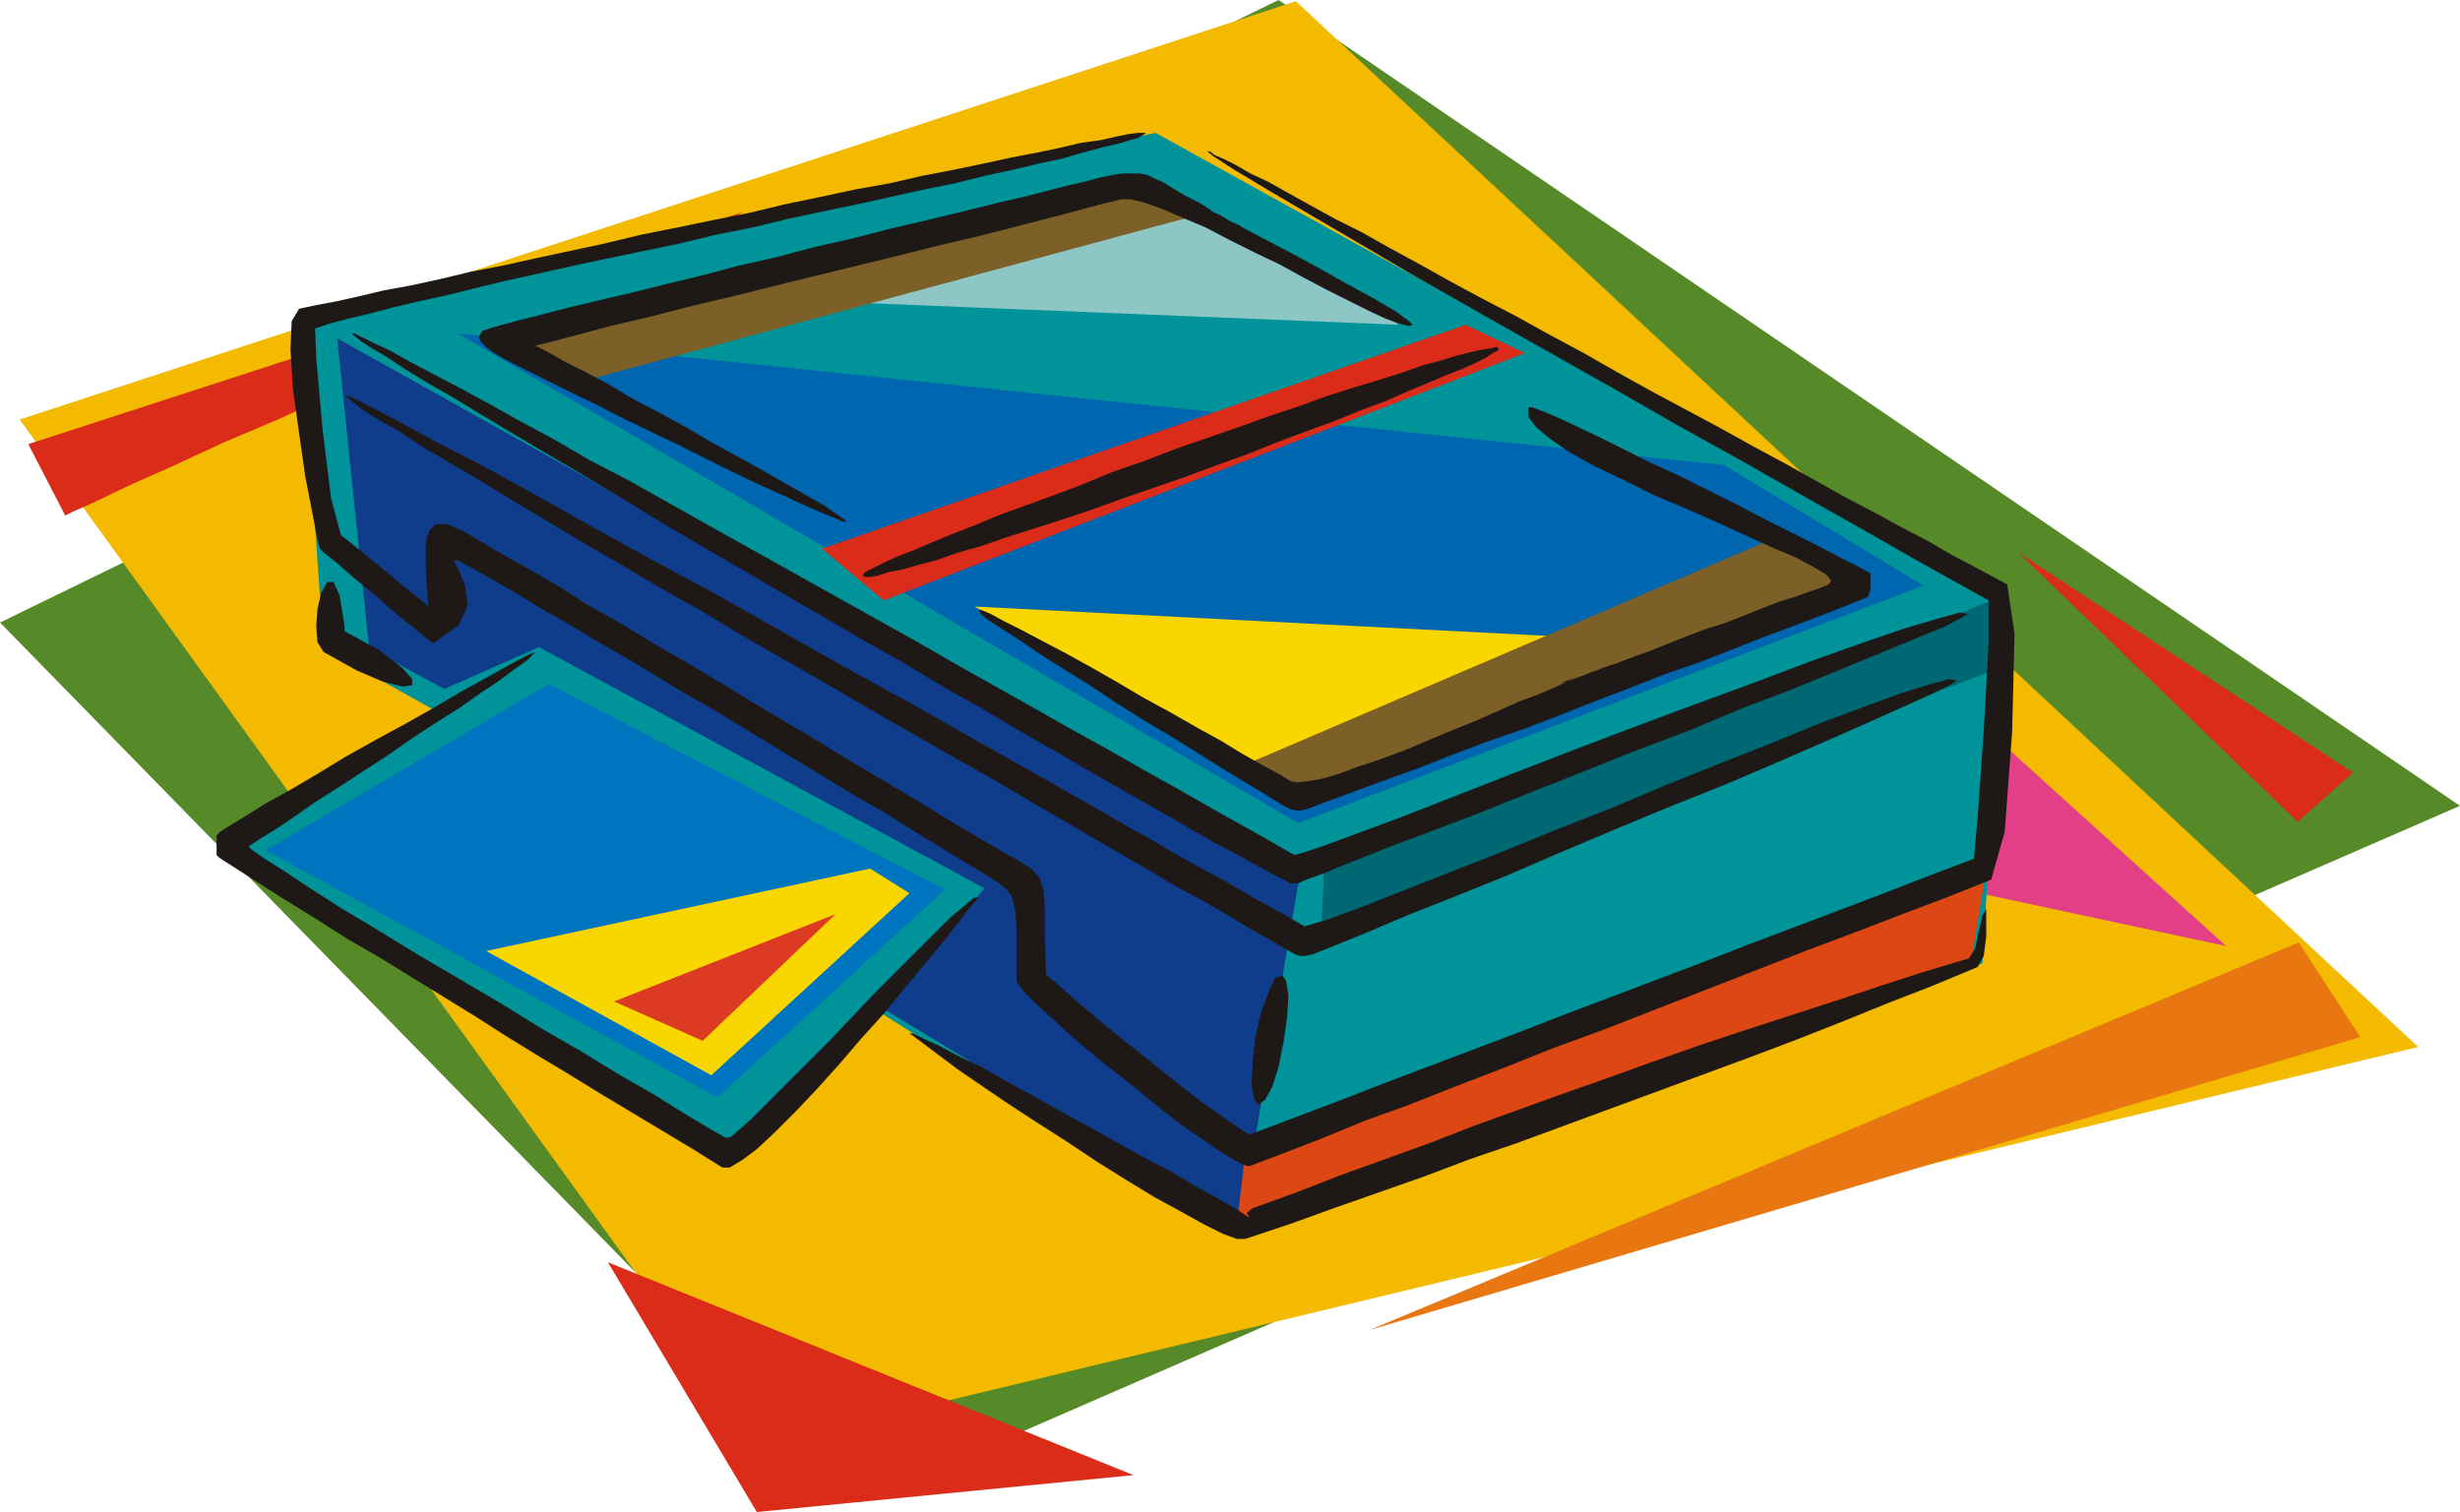 <svg xmlns="http://www.w3.org/2000/svg" fill-rule="evenodd" height="1.229in" preserveAspectRatio="none" stroke-linecap="round" viewBox="0 0 1999 1229" width="1.999in"><style>.pen1{stroke:none}.brush5{fill:#db2b19}.brush12{fill:#f9d600}.brush17{fill:#1e1916}</style><path class="pen1" style="fill:#568928" d="M0 506 1039 0l960 655-1300 566L0 506z"/><path class="pen1" style="fill:#f4ba00" d="M16 341 1053 1l912 850-1347 324L16 341z"/><path class="pen1" style="fill:#e87711" d="m1113 1081 755-315 50 77-805 238z"/><path class="pen1 brush5" d="m53 419-30-58 582-189-6 3-18 7-27 13-35 15-42 19-46 20-50 22-52 23-51 23-50 23-47 20-41 19-36 16-27 13-18 8-6 3zm441 607 121 203 306-30-427-173z"/><path class="pen1" style="fill:#e23f87" d="m1809 769-189-171-315 63 504 108z"/><path class="pen1 brush5" d="m1867 668 45-40-272-179 227 219z"/><path class="pen1" style="fill:#009399" d="M939 108 244 257l19 270 95 53-173 111 405 247 122-117 294 185 605-223 17-294-689-381z"/><path class="pen1" style="fill:#0f3d8c" d="m274 275 26 252 61 33 77-34 362 196-82 98 290 176 48-284-782-437z"/><path class="pen1" style="fill:#8ec6c6" d="m547 240 590 24-153-85-70-10-367 71z"/><path class="pen1" style="fill:#dd4714" d="m1013 928 603-233-15 91-596 210 8-68z"/><path class="pen1" style="fill:#0066af" d="M1401 378 372 271l683 398 508-193-162-98z"/><path class="pen1 brush12" d="m792 493 263 152 322-122-585-30z"/><path class="pen1" style="fill:#006872" d="m1616 489-540 214-2 49 543-206-1-57z"/><path class="pen1 brush5" d="m668 446 523-182 48 23-521 201-50-42z"/><path class="pen1" style="fill:#0075bf" d="M446 556 216 691l367 201 185-169-322-167z"/><path class="pen1 brush12" d="m707 706-312 67 183 101 161-148-32-20z"/><path class="pen1" style="fill:#dd3a23" d="m499 814 72 32 108-103-180 71z"/><path class="pen1" d="M928 145 418 275l51 36 496-134-37-32zm517 291-439 188 49 21 451-167-61-42z" style="fill:#7c6028"/><path class="pen1 brush17" d="m263 530 27 15 21 9 16 4 8-1v-5l-8-9-18-14-29-16v-4l-4-25-5-11h-5l-5 9-3 13-1 14 1 13 5 8zm1368-55-13-7-15-8-17-9-19-11-21-11-22-12-23-12-25-14-25-14-26-14-27-15-28-15-28-15-27-15-28-16-28-15-27-15-27-14-26-14-25-14-24-13-23-13-22-11-20-11-18-10-16-9-15-7-12-7-10-5-7-3-4-3h-2l5 4 17 11 25 15 34 20 41 24 46 27 51 29 53 30 55 31 54 31 54 30 51 29 46 26 42 24 34 19 27 15v34l-4 72-5 71-3 33-37 14-36 14-37 14-37 14-37 14-36 14-37 14-37 14-37 14-36 14-37 14-37 14-37 14-36 14-37 14-37 14-3-1-6-4-9-6-11-8-13-9-14-11-15-12-15-12-15-12-15-12-13-11-12-10-10-9-8-7-5-4-2-2-1-31v-22l-1-15-3-10-6-7-9-6-14-8-19-11-27-16-26-16-27-16-27-16-26-16-27-16-27-16-26-16-27-16-26-15-26-16-27-15-25-16-26-15-25-14-25-15-14-6h-9l-5 5-3 9v24l1 15 1 14-2-2-6-5-9-7-11-9-12-10-11-9-11-9-9-7-8-30-7-57-5-56-1-25 12-4 15-4 17-4 19-5 21-5 23-5 24-6 25-6 27-6 27-6 28-6 29-6 29-6 29-7 30-6 29-7 28-6 29-6 27-6 27-6 25-5 24-6 23-5 21-5 19-4 17-5 15-4 13-3 10-3 7-2 5-3 1-1h-6l-8 1-10 2-13 3-15 2-17 4-19 4-21 4-23 5-24 5-26 5-26 6-28 5-28 6-29 6-29 7-30 6-29 6-30 6-29 7-28 6-28 6-27 6-26 5-25 6-23 5-22 4-21 5-18 4-16 3-14 3-6 10-1 23 2 32 5 36 5 35 6 31 4 21 2 7 3 3 10 8 15 13 17 14 17 15 15 12 11 9 4 3 21-15 7-16-2-16-5-12-4-8 2-1 15 8 33 19 23 14 23 13 23 14 23 13 23 14 23 14 23 13 23 14 23 14 23 14 23 14 23 14 23 13 22 14 23 14 23 14 15 9 11 7 7 6 4 7 2 10 1 13v43l2 4 6 7 8 8 12 11 13 12 15 13 17 14 17 13 17 14 16 13 16 12 15 10 13 9 10 6 8 4 4 1 29-11 31-12 34-14 36-13 38-15 39-15 40-16 41-15 41-16 41-16 41-16 41-16 40-15 39-15 37-14 35-14 11-39 6-81 2-80-6-40z"/><path class="pen1 brush17" d="m1599 499-7-1-18 5-27 8-35 12-42 15-45 17-49 18-51 19-50 19-49 19-46 18-41 16-35 13-27 10-18 6-7 2-9-5-12-7-16-9-18-10-21-12-23-13-25-14-28-16-29-16-30-17-32-18-32-18-33-19-34-19-34-19-34-19-34-19-34-19-32-18-32-18-31-16-29-17-28-15-25-14-24-13-21-11-19-10-16-9-13-6-10-5-6-3h-2l2 2 5 4 9 6 12 7 15 10 18 11 21 12 23 14 25 15 27 16 29 17 30 18 31 19 32 19 33 19 34 20 33 19 34 20 34 19 33 20 32 18 32 19 30 17 29 17 28 16 25 14 24 14 21 12 19 10 16 9 13 7 10 5 3 2h7l4-2 5-2 6-2 8-3 9-4 18-7 25-10 32-12 37-14 40-16 43-17 45-18 45-17 43-18 42-16 39-16 34-14 29-12 22-9 13-7 5-3z"/><path class="pen1 brush17" d="m1066 776 20-8 27-11 33-14 38-15 42-17 44-19 45-19 46-19 45-18 42-18 39-17 34-15 29-13 22-10 14-7 4-3-6-1-15 4-23 7-30 11-35 13-39 16-43 17-45 18-45 19-46 18-44 18-41 16-38 15-33 13-27 10-20 6-5-3-14-8-20-11-24-14-24-13-23-13-17-10-11-6-40-23-44-25-48-27-51-29-53-29-53-30-53-30-52-28-49-27-46-26-42-23-37-19-31-17-23-12-14-7-6-2 2 2 5 4 9 7 13 8 16 9 18 12 22 13 24 14 26 16 27 16 30 18 31 18 32 19 34 19 33 20 35 20 35 20 34 20 35 20 33 19 34 19 32 19 31 18 29 17 28 16 25 15 24 13 21 12 18 11 16 9 12 7 9 5 4 1h4l4-1h1zm-271-47-4 1-7 6-11 9-13 13-15 15-17 17-18 18-18 19-18 19-18 18-17 17-15 15-13 13-10 9-7 6-4 1-14-8-20-12-24-15-28-16-31-19-33-19-34-21-34-20-34-20-31-19-30-18-25-16-21-14-16-10-10-7-3-3 9-6 13-8 15-10 17-12 19-12 20-13 20-13 20-14 20-13 19-12 17-12 15-10 12-9 10-7 5-5 2-2-3 1-8 4-13 7-16 9-20 11-22 13-23 13-24 13-25 14-23 14-22 13-20 11-16 10-13 8-8 5-3 3v16l2 2 3 2 25 16 25 16 26 16 25 16 26 15 26 16 26 16 26 16 25 16 26 16 25 15 26 16 25 15 25 15 25 15 24 15h6l10-6 12-9 15-14 16-16 18-19 18-20 18-21 19-21 17-21 16-19 14-17 12-15 9-12 6-7 2-3zm819 10-3 5-3 13-3 14-5 8-37 11-37 12-36 12-37 12-37 12-36 12-37 13-36 13-37 13-36 13-36 13-36 14-36 13-36 13-36 14-36 13-5 4 2 3h-1l-9-6-7-4-12-7-15-8-18-11-21-11-22-12-23-13-24-13-23-13-22-12-21-12-19-9-15-8-13-6-8-4h-3l3 2 8 6 12 9 16 12 19 13 22 15 23 15 25 16 24 16 24 15 23 14 22 12 18 10 16 8 11 4h7l36-12 36-13 37-13 37-13 37-14 38-13 38-14 38-14 38-14 38-14 38-14 37-14 38-15 37-15 36-14 36-15 5-9 2-16v-22z"/><path class="pen1 brush17" d="m1020 843-2 20-1 18 2 12 3 5 6-4 6-11 5-16 4-20 3-21 1-17-2-12-3-4-6 2-5 11-6 16-5 21zm-65-478-26 10-26 9-24 10-24 9-22 8-22 8-19 8-18 7-17 7-14 6-13 5-11 5-8 4-6 3-3 2-1 2 2 1h4l6-1 9-3 11-2 14-4 15-4 17-6 18-5 20-7 22-7 22-7 24-8 25-9 26-9 26-9 27-10 25-9 25-10 24-9 22-8 22-9 19-7 18-8 17-7 14-6 13-5 11-5 8-4 6-4 4-2 1-2-2-1-4 1-7 1-9 2-12 3-13 4-15 4-17 6-19 6-20 6-22 7-22 8-24 8-25 9-26 9-26 9zm51-182-17-9-14-9-12-6-10-6-8-5-7-3-6-3-6-1h-14l-7 1-10 2-11 3-13 3-16 4-19 5-26 6-28 7-29 7-30 7-31 8-31 7-30 8-31 7-30 8-29 7-28 7-26 6-25 6-23 6-20 5-18 5-9 3-3 5 2 4 5 5 7 5 9 5 8 4 6 3 10 5 14 7 16 8 19 9 21 11 21 10 23 11 22 11 22 11 21 10 20 9 17 8 14 6 12 5 7 3h3l-2-2-6-4-10-7-14-8-16-9-19-11-20-11-22-12-22-13-22-12-21-11-20-12-19-10-16-8-14-8-10-5 4-1 12-3 19-5 26-7 30-7 35-9 38-9 40-10 41-10 41-10 40-10 38-9 35-9 31-8 26-7 20-5h8l12 3 14 5 16 7 19 8 19 10 20 10 21 10 20 11 19 10 18 9 16 8 13 6 11 4 8 2 3-1-3-3-11-8-17-10-22-12-23-13-24-13-23-12-19-10-17-9-5-3 1 1 7 3 8 5 7 3 3 2-4-2zm279 367-9 3-11 5-14 6-16 6-18 8-18 8-20 8-19 8-19 8-19 7-18 6-16 6-14 4-11 2-9 1-5-1-10-6-13-7-16-9-18-11-20-11-21-12-22-12-22-13-21-12-20-11-19-10-17-9-14-7-11-6-7-3h-3l2 3 6 5 11 7 14 9 16 11 19 12 21 13 21 14 22 14 22 13 21 13 19 12 18 11 15 9 13 8 8 5 6 3 6 1 6-1 8-3 27-10 27-10 28-10 28-11 29-11 29-10 29-11 30-12 29-11 28-11 29-10 28-11 28-11 27-10 26-10 25-10 2-1 1-3 1-3v-13l-11-6-14-7-17-9-20-10-22-11-23-12-24-12-24-12-24-11-22-11-20-10-19-9-15-7-12-5-8-3h-3v8l6 8 12 10 16 11 20 11 23 11 24 12 26 11 25 11 24 11 22 10 19 8 15 8 10 6 4 5-2 3-7 3-9 3-11 4-13 4-13 5-15 6-15 6-16 5-16 6-15 6-15 6-14 5-13 5-12 4-9 4-8 3-14 5h-2l5-2 10-3 10-4 6-2-2 1-13 5z"/></svg>
